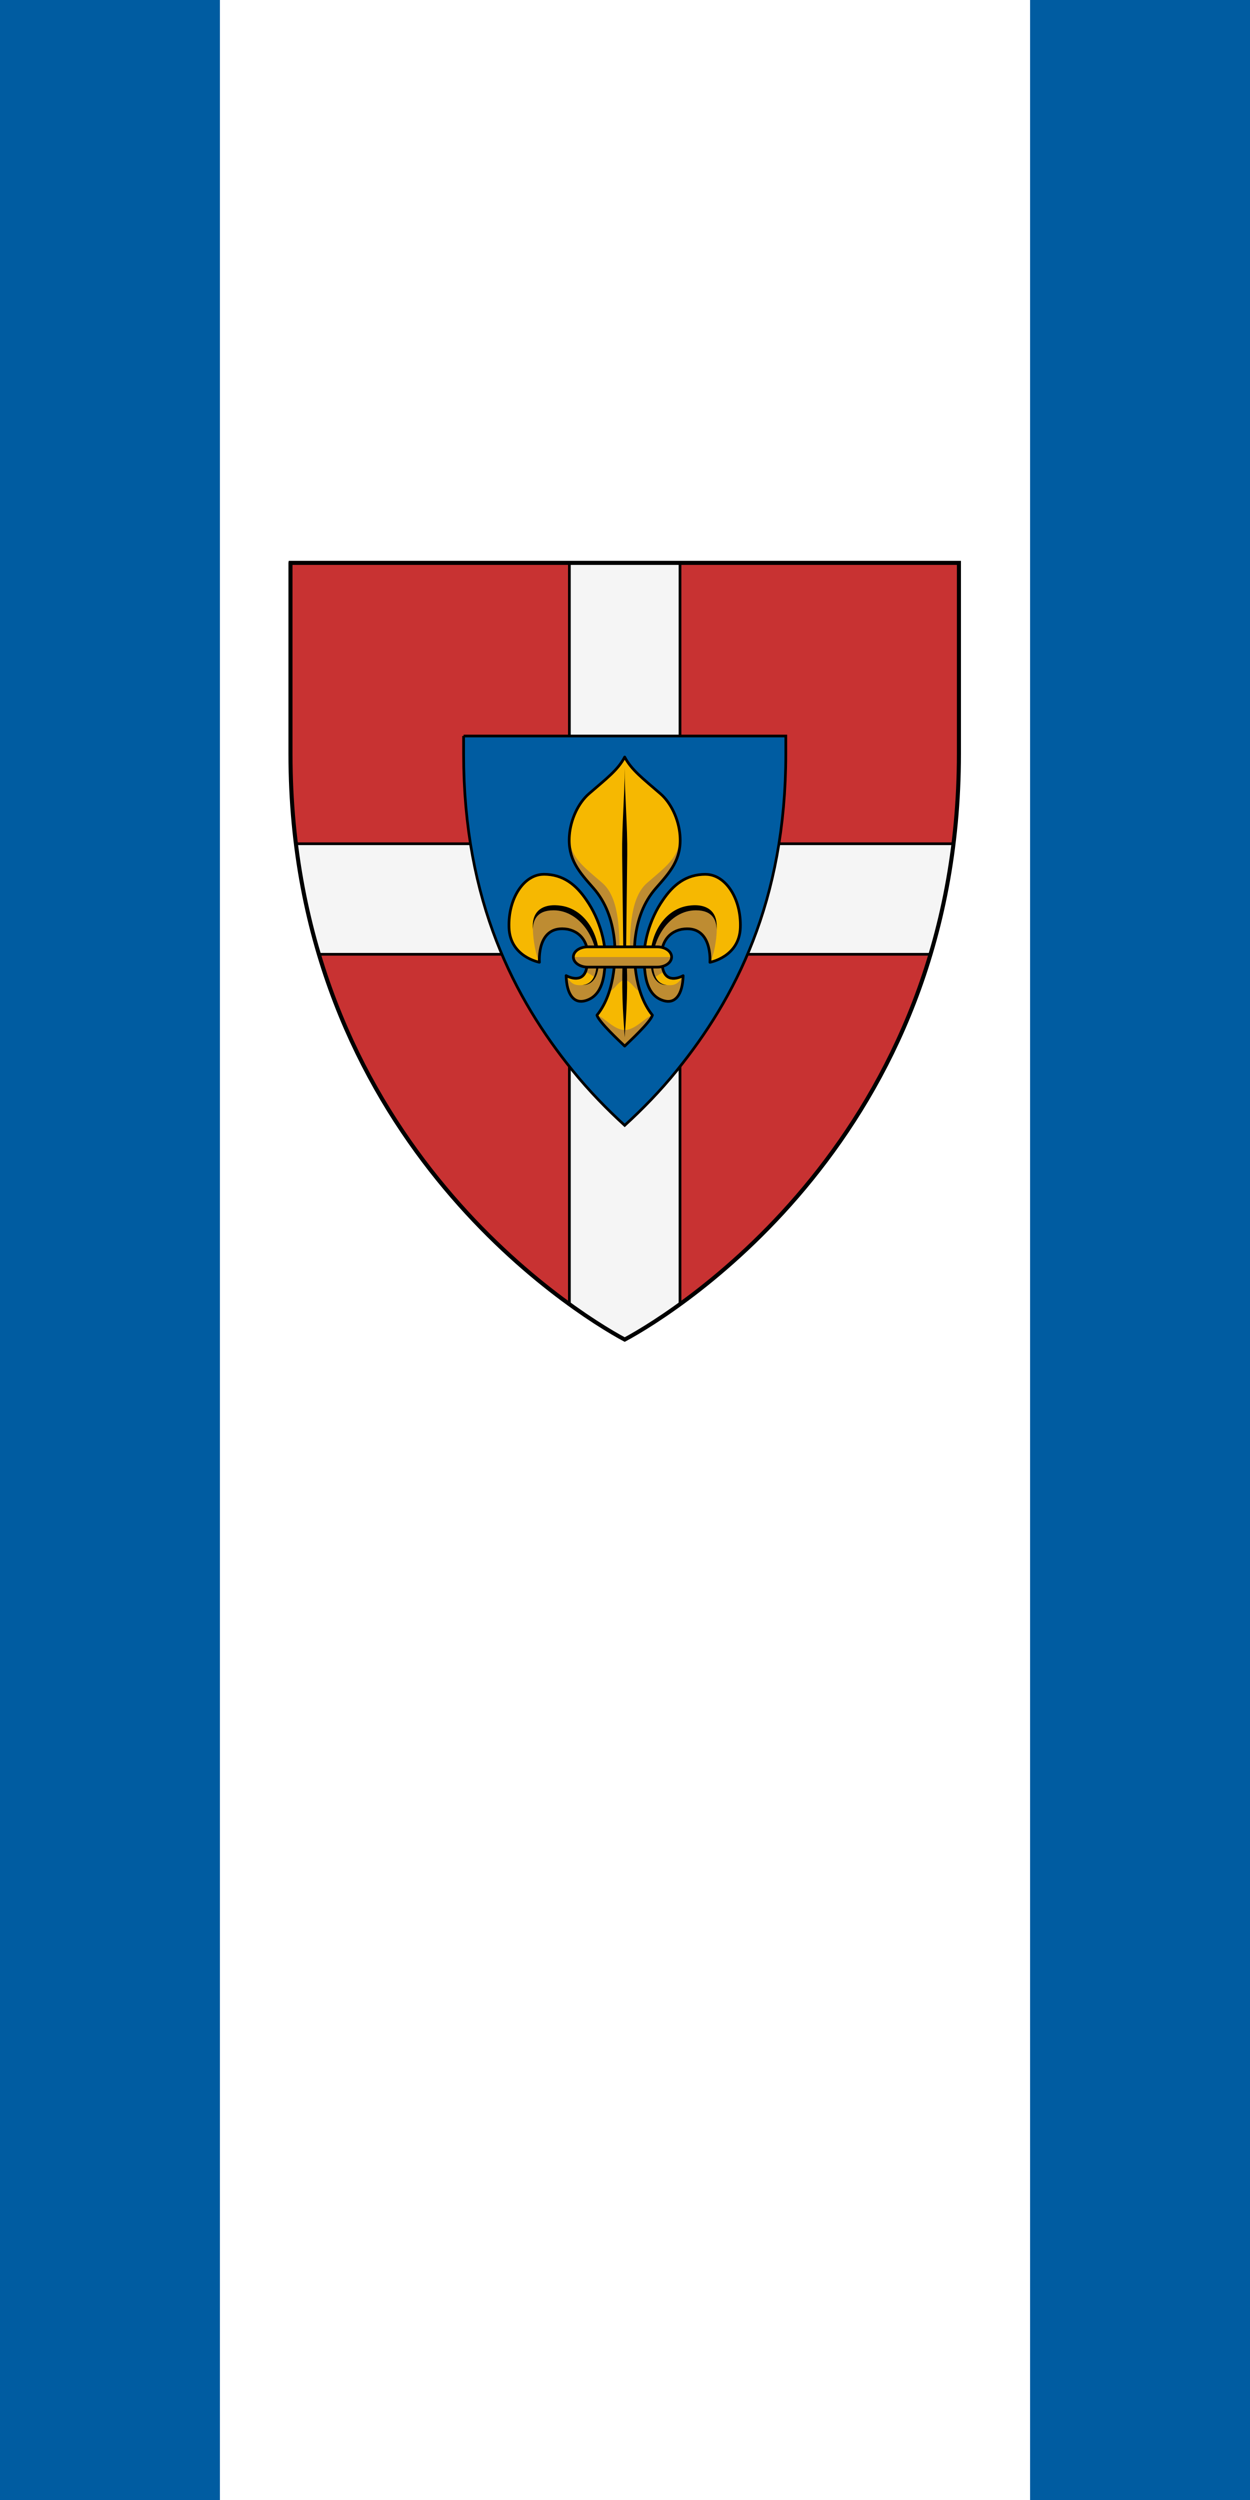 <svg width="600" height="1200" version="1.1" viewBox="0 0 600 1200" xmlns="http://www.w3.org/2000/svg">
 <g transform="translate(0,77.48)">
  <path d="m0-77.48h600v1200h-600z" fill="#fff" style="paint-order:fill markers stroke"/>
  <g transform="matrix(1.299,0,0,1.299,-209.559,-641.137)">
   <path d="m268.658 641.911v70.556c0 140.89 103.89 205.92 123.5 216.44 19.61-10.52 123.5-75.55 123.5-216.44v-70.56h-247z" fill="#c83232"/>
   <g stroke="#000">
    <path d="m371.718 641.911v103.78h-101.03c1.792 14.556 4.715 28.157 8.5 40.844h92.531v129.28c9.171 6.646 16.511 10.986 20.438 13.094 3.926-2.107 11.267-6.447 20.438-13.094v-129.28h92.531c3.785-12.687 6.709-26.288 8.5-40.844h-101.03v-103.78h-40.875z" fill="#f5f5f5"/>
    <path d="m268.658 641.911v70.556c0 140.89 103.89 205.92 123.5 216.44 19.61-10.52 123.5-75.55 123.5-216.44v-70.56h-247z" fill="none" stroke-width="1.5"/>
    <path d="m332.627 705.88v6.594c0 54.726 18.961 90.633 40.188 116.91 6.324 7.828 12.976 14.564 19.344 20.375 6.367-5.811 13.02-12.547 19.344-20.375 21.227-26.273 40.188-62.18 40.188-116.91v-6.584h-119.06z" fill="#005ca1"/>
   </g>
   <path d="m392.158 713.654c-2.521 4.775-6.49 7.75-13.188 13.542-3.901 3.373-6.761 9.364-7.242 15.367-0.716 8.942 3.745 13.661 8.891 19.547 4.599 5.261 6.812 11.604 7.654 18.487 0.629 5.141 0.812 19.587-6.359 28.438 0.667 2.478 8.413 9.645 10.245 11.423 1.832-1.778 9.579-8.945 10.245-11.423-7.17-8.852-6.987-23.296-6.359-28.438 0.842-6.882 3.056-13.226 7.654-18.487 5.146-5.886 9.607-10.605 8.891-19.547-0.48-6.003-3.34-11.994-7.242-15.367-6.707-5.803-10.663-8.78-13.188-13.546v4e-3zm-29.909 43.333c-7.294 0-13.229 8.881-12.835 19.724 0.376 10.833 11.229 12.774 11.229 12.774s-1.151-14.159 10.48-12.188c5.429 1.091 8.826 6.188 6.947 14.484-1.413 6.18-7.555 2.637-7.555 2.637 0.197 7.098 2.924 10.535 7.242 9.244 6.513-1.947 6.8-9.732 7.124-13.012 0.734-7.436-1.864-17.002-6.888-24.199-3.746-5.52-8.485-9.479-15.779-9.479zm59.818 0c-7.293 0-12.033 3.959-15.778 9.479-5.024 7.197-7.622 16.763-6.888 24.199 0.323 3.279 0.61 11.065 7.123 13.012 4.314 1.301 7.027-2.148 7.234-9.232 0 0-6.134 3.541-7.535-2.648-1.879-8.296 1.518-13.393 6.947-14.484 11.631-1.972 10.48 12.187 10.48 12.187s10.851-1.934 11.244-12.775c0.395-10.843-5.541-19.724-12.834-19.724z" fill="#f6b801"/>
   <g fill="#be8c32">
    <path d="m365.968 769.481c-4.124-0.185-7.57 2.034-7.739 7.845 0.093 4.096 1.084 9.549 2.418 12.162 0 0-1.012-14.147 10.619-12.176 4.756 0.956 7.953 4.985 7.41 11.545-0.225 1.555-0.674 3.626-1.045 4.275 1.222 0.336 2.116 0.973 3.305 1.814 1.276-2.289 1.291-4.367 1.084-6.408-8e-3 -6.408-2.088-11.554-5.985-15.584-3.174-1.841-6.5-3.12-10.067-3.473z"/>
    <path d="m399.378 789.531 3.125 0.063c-0.547 2.54 0.508 7.727 5.281 8.313 3.86 0.473 4.908-1.758 6-3.5-0.197 7.098-2.9 10.541-7.219 9.25-6.514-1.947-6.801-9.721-7.125-13-0.036-0.364-0.043-0.753-0.062-1.126z"/>
    <path d="m381.908 809.031c0.667 2.477 8.418 9.628 10.25 11.406 1.832-1.778 9.584-8.93 10.25-11.406-2.729 0.846-6.361 5.5-10.25 5.5-3.888 0-7.521-4.654-10.25-5.5z"/>
    <path d="m392.158 788.471-3.656 0.063c-0.178 3.613-0.764 7.799-2.063 11.813 2.383-1.104 2.717-3.266 5.719-4.5 3.018 1.24 3.334 3.434 5.75 4.531-1.307-4.023-1.884-8.221-2.063-11.844l-3.68-0.06z"/>
    <path d="m384.938 789.531-3.125 0.063c0.547 2.54-0.509 7.727-5.281 8.313-3.86 0.473-4.908-1.758-6-3.5 0.197 7.098 2.901 10.541 7.219 9.25 6.513-1.947 6.801-9.721 7.125-13 0.035-0.364 0.042-0.753 0.062-1.126z"/>
    <path d="m371.728 742.561c-0.488 8.565 4.463 15.385 8.896 19.536 4.599 5.261 6.814 11.618 7.656 18.5 0.22 1.8 0.374 4.745 0.188 8.188l1.859-0.281c-0.241-8.019 0.475-22.279-6.38-28.275-6.856-5.996-12.289-9.574-12.219-17.668z"/>
    <path d="m418.458 769.481c4.124-0.185 7.57 2.034 7.738 7.845-0.093 4.096-1.084 9.549-2.418 12.162 0 0 1.012-14.147-10.619-12.176-4.756 0.956-7.953 4.985-7.41 11.545 0.225 1.555 0.675 3.626 1.046 4.275-1.222 0.336-2.116 0.973-3.306 1.814-1.275-2.289-1.291-4.367-1.084-6.408 8e-3 -6.408 2.088-11.554 5.984-15.584 3.176-1.841 6.501-3.12 10.069-3.473z"/>
    <path d="m412.588 742.561c0.488 8.565-4.463 15.385-8.896 19.536-4.6 5.261-6.814 11.618-7.656 18.5-0.221 1.8-0.373 4.745-0.188 8.188l-1.859-0.281c0.24-8.019-0.475-22.279 6.381-28.275 6.855-5.996 12.288-9.574 12.218-17.668z"/>
   </g>
   <path d="m392.158 713.654c-2.521 4.775-6.49 7.75-13.188 13.542-3.901 3.373-6.761 9.364-7.242 15.367-0.716 8.942 3.745 13.661 8.891 19.547 4.599 5.261 6.812 11.604 7.654 18.487 0.629 5.141 0.812 19.587-6.359 28.438 0.667 2.478 8.413 9.645 10.245 11.423 1.832-1.778 9.579-8.945 10.245-11.423-7.17-8.852-6.987-23.296-6.359-28.438 0.842-6.882 3.056-13.226 7.654-18.487 5.146-5.886 9.607-10.605 8.891-19.547-0.48-6.003-3.34-11.994-7.242-15.367-6.707-5.803-10.663-8.78-13.188-13.546v4e-3zm-29.909 43.333c-7.294 0-13.229 8.881-12.835 19.724 0.376 10.833 11.229 12.774 11.229 12.774s-1.151-14.159 10.48-12.188c5.429 1.091 8.826 6.188 6.947 14.484-1.413 6.18-7.555 2.637-7.555 2.637 0.197 7.098 2.924 10.535 7.242 9.244 6.513-1.947 6.8-9.732 7.124-13.012 0.734-7.436-1.864-17.002-6.888-24.199-3.746-5.52-8.485-9.479-15.779-9.479zm59.818 0c-7.293 0-12.033 3.959-15.778 9.479-5.024 7.197-7.622 16.763-6.888 24.199 0.323 3.279 0.61 11.065 7.123 13.012 4.314 1.301 7.027-2.148 7.234-9.232 0 0-6.134 3.541-7.535-2.648-1.879-8.296 1.518-13.393 6.947-14.484 11.631-1.972 10.48 12.187 10.48 12.187s10.851-1.934 11.244-12.775c0.395-10.843-5.541-19.724-12.834-19.724z" fill="none" stroke="#000" stroke-linecap="round" stroke-linejoin="round"/>
   <path d="m392.158 717.661c0 10.285-1.073 21.136-0.939 32.283l0.408 33.999c-0.838 15.298-0.068 24.189 0.531 33.281 0.6-9.092 1.369-17.983 0.531-33.281l0.408-33.999c0.13-11.14-0.94-21.995-0.94-32.28zm-25.66 50.75c-5.219-0.102-8.857 2.61-8.25 9-1e-3 -3.078 1.148-7.143 7.656-7.125 9.753 0.027 16.779 11.009 15.813 20.844-0.353 3.588-1.691 6.459-5.156 6.781 3.812 0.064 5.433-3.166 5.906-6.469 1.527-10.645-4.237-21.331-13.625-22.813-0.802-0.126-1.599-0.203-2.344-0.218zm51.312 0c-0.746 0.015-1.511 0.092-2.313 0.219-9.389 1.482-15.152 12.168-13.625 22.813 0.474 3.303 2.094 6.534 5.906 6.469-3.465-0.322-4.804-3.193-5.156-6.781-0.967-9.835 6.06-20.817 15.813-20.844 6.508-0.018 7.657 4.047 7.656 7.125 0.608-6.391-3.062-9.103-8.281-9.001z"/>
   <path d="m391.028 791.281h-12.52c-2.938 0-5.323-1.679-5.323-3.745 0-2.068 2.385-3.747 5.323-3.747h25.665c2.938 0 5.322 1.678 5.322 3.747 0 2.066-2.385 3.745-5.322 3.745z" fill="#f6b801"/>
   <path d="m373.318 787.551c0 2.067 2.419 3.71 5.358 3.71h25.67c2.938 0 5.299-1.643 5.299-3.71z" fill="#be8c32"/>
   <path d="m391.028 791.281h-12.52c-2.938 0-5.323-1.679-5.323-3.745 0-2.068 2.385-3.747 5.323-3.747h25.665c2.938 0 5.322 1.678 5.322 3.747 0 2.066-2.385 3.745-5.322 3.745z" fill="none" stroke="#000" stroke-linecap="round"/>
  </g>
  <path d="M 0,-77.48 H 105.556 V 1122.52 H 0 Z" fill="#005ca1" style="paint-order:fill markers stroke"/>
  <path d="m600-77.48h-105.556v1200h105.556z" fill="#005ca1" style="paint-order:fill markers stroke"/>
 </g>
</svg>
